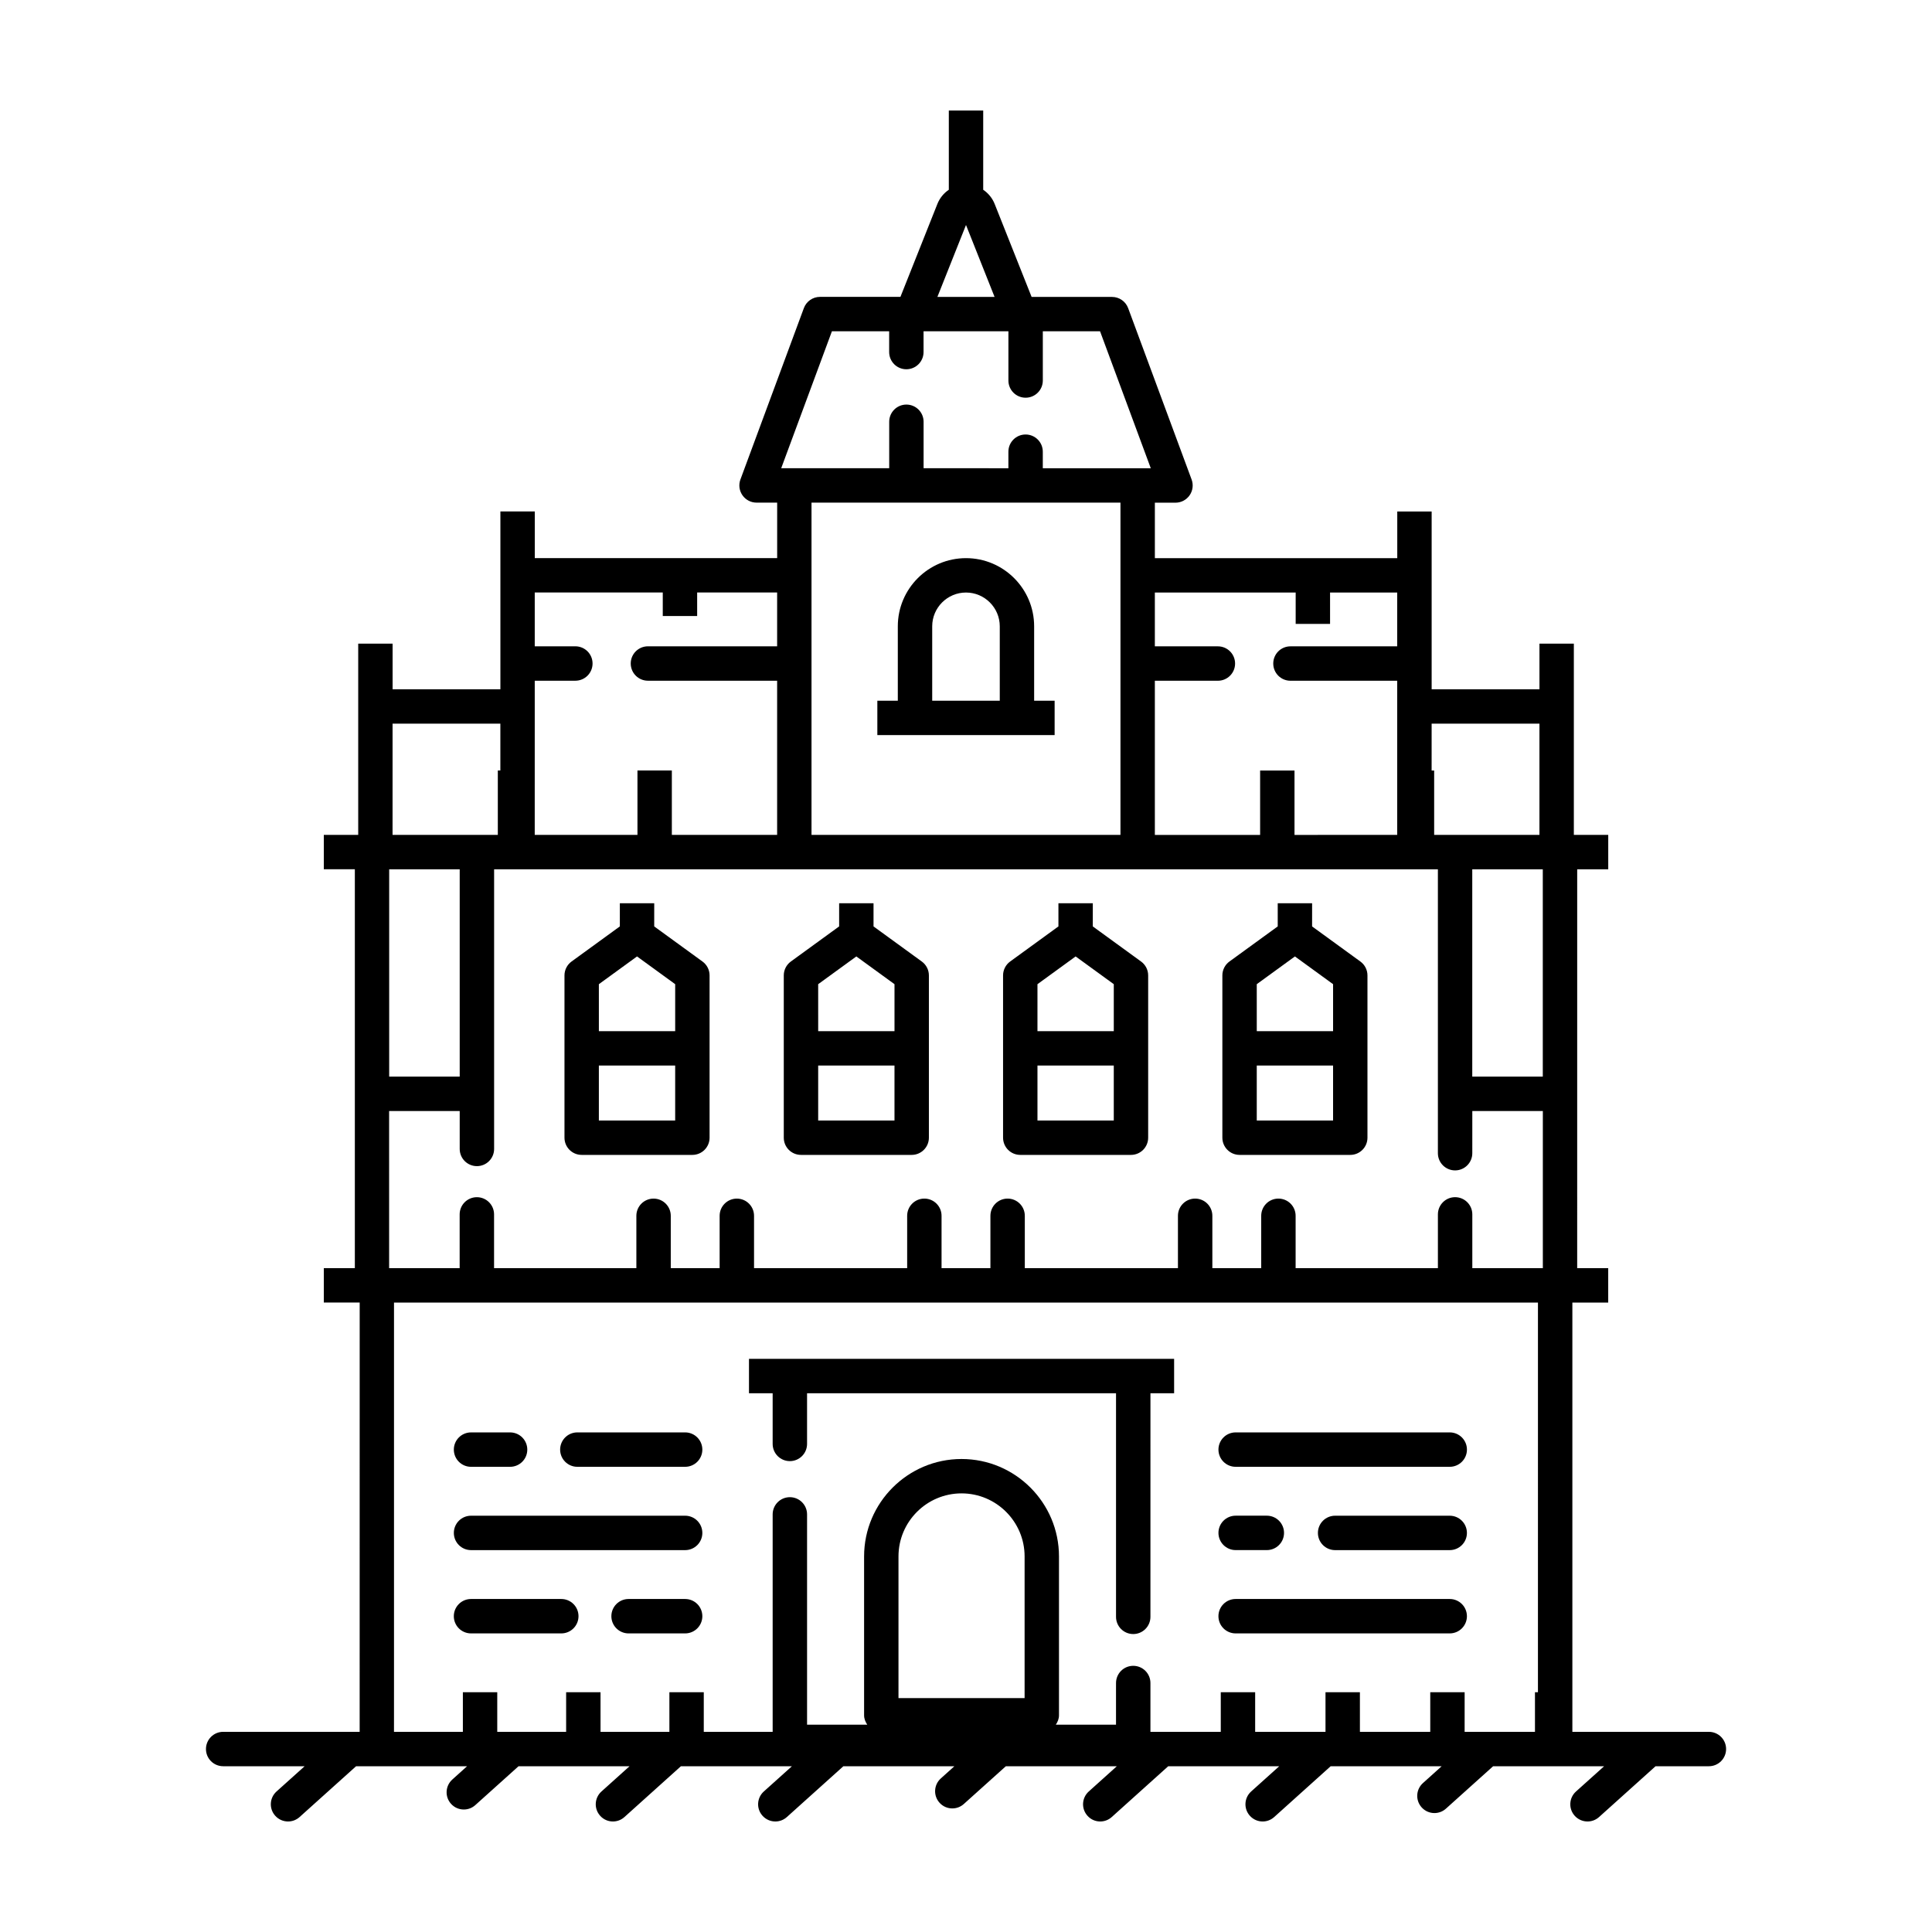 <?xml version="1.0" encoding="UTF-8"?>
<!-- Uploaded to: SVG Repo, www.svgrepo.com, Generator: SVG Repo Mixer Tools -->
<svg fill="#000000" width="800px" height="800px" version="1.1" viewBox="144 144 512 512" xmlns="http://www.w3.org/2000/svg">
 <g>
  <path d="m203.13 612.07h21.602l-7.453 6.695c-1.867 1.684-2.023 4.559-0.336 6.434 0.906 1.004 2.144 1.512 3.394 1.512 1.09 0 2.176-0.387 3.047-1.168l14.984-13.473h29.414l-3.918 3.527c-1.867 1.684-2.023 4.559-0.336 6.434 0.898 1.004 2.141 1.508 3.387 1.508 1.09 0 2.176-0.387 3.047-1.168l11.453-10.297h29.418l-7.445 6.695c-1.867 1.684-2.023 4.559-0.336 6.434 0.891 1 2.129 1.508 3.375 1.508 1.09 0 2.176-0.387 3.047-1.168l14.977-13.473h29.418l-7.453 6.695c-1.867 1.684-2.023 4.559-0.336 6.434 0.906 1.004 2.148 1.512 3.394 1.512 1.09 0 2.176-0.387 3.047-1.168l14.984-13.473h29.418l-3.602 3.238c-1.867 1.684-2.023 4.559-0.336 6.434 0.898 1.004 2.141 1.508 3.387 1.508 1.09 0 2.176-0.387 3.047-1.168l11.141-10.012h29.414l-7.445 6.695c-1.867 1.684-2.023 4.559-0.336 6.434 0.887 1.004 2.133 1.512 3.375 1.512 1.09 0 2.176-0.387 3.047-1.168l14.977-13.473h29.418l-7.445 6.695c-1.867 1.684-2.023 4.559-0.336 6.434 0.902 1.004 2.141 1.512 3.387 1.512 1.09 0 2.176-0.387 3.047-1.168l14.977-13.473h29.418l-4.969 4.469c-1.867 1.684-2.023 4.559-0.336 6.434 0.898 1.004 2.141 1.508 3.387 1.508 1.09 0 2.176-0.387 3.047-1.168l12.5-11.238h29.418l-7.453 6.695c-1.867 1.684-2.023 4.559-0.336 6.434 0.906 1 2.148 1.508 3.394 1.508 1.09 0 2.176-0.387 3.047-1.168l14.984-13.473h14.133c2.519 0 4.559-2.039 4.559-4.559s-2.039-4.555-4.559-4.555h-36.18v-113.76h9.5v-9.113h-8.223l0.004-105.71h8.227v-9.113h-0.004v-0.004h-9.113v-50.684h-9.113v12.098h-28.57v-47.121h-9.113v12.367h-64.238v-14.699h5.465c1.492 0 2.887-0.73 3.738-1.953 0.855-1.223 1.055-2.785 0.535-4.188l-16.816-45.414c-0.66-1.785-2.367-2.973-4.273-2.973h-21.312l-9.785-24.621c-0.629-1.582-1.703-2.875-3.043-3.777v-21.008h-9.113v21.004c-1.336 0.898-2.402 2.188-3.031 3.762l-9.793 24.625h-21.316c-1.906 0-3.613 1.188-4.273 2.973l-16.812 45.414c-0.52 1.402-0.324 2.961 0.535 4.188 0.852 1.223 2.246 1.953 3.738 1.953h5.461v14.707h-64.234v-12.367h-9.113v47.121h-28.566v-12.098h-9.113v50.684h-9.117v9.117h8.223v105.71h-8.223v9.113h9.508l-0.008 103.26v10.504h-36.172c-2.519 0-4.559 2.039-4.559 4.555-0.004 2.519 2.035 4.559 4.555 4.559zm212.4-18.059h-33.422v-37.539c0-9.215 7.496-16.711 16.711-16.711s16.711 7.496 16.711 16.711zm136.05-1.559h-0.797v10.504h-18.641l0.004-10.504h-9.113v10.504h-18.641l-0.004-10.504h-9.117v10.504h-18.641v-10.504h-9.113v10.504h-18.641v-12.938c0-2.519-2.039-4.559-4.559-4.559-2.519 0-4.559 2.039-4.559 4.559l-0.004 2.434v8.605h-15.949c0.488-0.727 0.836-1.547 0.836-2.488v-42.094c0-14.242-11.582-25.824-25.824-25.824-14.242 0-25.824 11.582-25.824 25.824v42.094c0 0.941 0.352 1.762 0.836 2.488h-15.949v-55.73c0-2.519-2.039-4.559-4.559-4.559-2.519 0-4.559 2.039-4.559 4.559v57.629h-18.254v-10.504h-9.113v10.504h-18.246l-0.004-10.504h-9.113v10.504h-18.254v-10.504h-9.113v10.504h-18.254l0.004-10.504v-103.25h303.16l-0.004 103.25zm1.277-218.08v54.945h-18.691v-54.945zm-29.457-38.594h28.57v29.477h-27.902v-17.062h-0.672zm-73.352 12.414v-23.789h16.703c2.519 0 4.559-2.039 4.559-4.559 0-2.519-2.039-4.559-4.559-4.559h-16.703v-14.262h37.32v8.312h9.113v-8.312h17.793v14.262h-28.293c-2.519 0-4.555 2.039-4.555 4.559 0 2.519 2.039 4.559 4.555 4.559h28.293v40.852l-27.215 0.004v-17.062h-9.113v17.062h-27.895zm-50.047-144.57 7.57 19.055h-15.148zm-35.531 28.164h15.168v5.512c0 2.519 2.039 4.559 4.555 4.559 2.519 0 4.559-2.039 4.559-4.559v-5.512h22.488v13.055c0 2.519 2.039 4.555 4.559 4.555s4.559-2.039 4.559-4.555v-13.047h15.168l13.445 36.301h-3.457c-0.004 0-0.016-0.004-0.02-0.004h-25.141v-4.387c0-2.519-2.039-4.559-4.559-4.559s-4.559 2.039-4.559 4.559v4.387l-11.234-0.008h-11.238v-12.309c0-2.519-2.039-4.559-4.559-4.559s-4.555 2.039-4.555 4.559v12.309h-28.621zm76.465 45.418v88.043h-81.875v-88.047l40.941 0.004zm-155.22 54.012v-6.82h10.762c2.519 0 4.559-2.039 4.559-4.559s-2.039-4.559-4.559-4.559h-10.762v-14.262h33.926v6.238h9.113v-6.238h21.195v14.262h-34.238c-2.519 0-4.559 2.039-4.559 4.559s2.039 4.559 4.559 4.559h34.238v40.852h-27.902v-17.062h-9.113v17.062h-27.223zm-37.68 16.973v-12.414h28.566v12.414h-0.672v17.062h-27.898zm-0.898 26.18h18.691v54.945h-18.691zm0 64.062h18.691v10.047c0 2.519 2.039 4.559 4.559 4.559 2.519 0 4.559-2.039 4.559-4.559v-74.109h250.11v75.238c0 2.519 2.039 4.559 4.559 4.559s4.559-2.039 4.559-4.559l0.004-11.176h18.691v41.645h-18.691v-14.254c0-2.519-2.039-4.559-4.559-4.559s-4.559 2.039-4.559 4.559v14.254h-37.707v-13.879c0-2.519-2.039-4.559-4.559-4.559-2.519 0-4.559 2.039-4.559 4.559v13.879h-12.949v-13.879c0-2.519-2.039-4.559-4.559-4.559s-4.559 2.039-4.559 4.559v13.879h-40.582v-13.879c0-2.519-2.039-4.559-4.555-4.559-2.519 0-4.559 2.039-4.559 4.559v13.879h-12.949v-13.879c0-2.519-2.039-4.559-4.559-4.559s-4.555 2.039-4.555 4.559v13.879l-40.578 0.004v-13.879c0-2.519-2.039-4.559-4.559-4.559s-4.559 2.039-4.559 4.559v13.879h-12.949v-13.879c0-2.519-2.039-4.559-4.559-4.559s-4.559 2.039-4.559 4.559v13.879h-37.711v-14.254c0-2.519-2.039-4.559-4.559-4.559-2.519 0-4.559 2.039-4.559 4.559v14.254h-18.691l-0.004-41.648z"/>
  <path d="m353.32 504.11h-10.832v9.113h6.273v13.43c0 2.519 2.039 4.559 4.559 4.559 2.519 0 4.559-2.039 4.559-4.559v-13.43h81.879v59.258c0 2.519 2.039 4.559 4.559 4.559 2.519 0 4.559-2.039 4.559-4.559l0.004-59.258h6.273v-9.113z"/>
  <path d="m268.83 532.72h10.348c2.519 0 4.559-2.039 4.559-4.559 0-2.519-2.039-4.559-4.559-4.559h-10.348c-2.519 0-4.559 2.039-4.559 4.559 0.004 2.523 2.039 4.559 4.559 4.559z"/>
  <path d="m325.57 523.6h-28.57c-2.519 0-4.559 2.039-4.559 4.559 0 2.519 2.039 4.559 4.559 4.559h28.57c2.519 0 4.559-2.039 4.559-4.559-0.004-2.516-2.039-4.559-4.559-4.559z"/>
  <path d="m325.57 545.68h-56.738c-2.519 0-4.559 2.039-4.559 4.559s2.039 4.559 4.559 4.559h56.738c2.519 0 4.559-2.039 4.559-4.559-0.004-2.519-2.039-4.559-4.559-4.559z"/>
  <path d="m292.75 567.75h-23.926c-2.519 0-4.559 2.039-4.559 4.559 0 2.519 2.039 4.559 4.559 4.559h23.926c2.519 0 4.559-2.039 4.559-4.559 0-2.523-2.039-4.559-4.559-4.559z"/>
  <path d="m325.57 567.75h-14.992c-2.519 0-4.559 2.039-4.559 4.559 0 2.519 2.039 4.559 4.559 4.559h14.992c2.519 0 4.559-2.039 4.559-4.559-0.004-2.523-2.039-4.559-4.559-4.559z"/>
  <path d="m471.46 523.6c-2.519 0-4.559 2.039-4.559 4.559 0 2.519 2.039 4.559 4.559 4.559h56.734c2.519 0 4.559-2.039 4.559-4.559 0-2.519-2.039-4.559-4.559-4.559z"/>
  <path d="m471.46 554.79h8.262c2.519 0 4.559-2.039 4.559-4.559s-2.039-4.559-4.559-4.559h-8.262c-2.519 0-4.559 2.039-4.559 4.559 0.008 2.523 2.043 4.559 4.559 4.559z"/>
  <path d="m528.19 545.68h-30.371c-2.519 0-4.559 2.039-4.559 4.559s2.039 4.559 4.559 4.559h30.371c2.519 0 4.559-2.039 4.559-4.559-0.004-2.519-2.039-4.559-4.559-4.559z"/>
  <path d="m528.19 567.75h-56.734c-2.519 0-4.559 2.039-4.559 4.559 0 2.519 2.039 4.559 4.559 4.559h56.734c2.519 0 4.559-2.039 4.559-4.559-0.004-2.523-2.039-4.559-4.559-4.559z"/>
  <path d="m298.15 450.06h29.336c2.519 0 4.559-2.039 4.559-4.559v-43.004c0-1.461-0.699-2.828-1.879-3.684l-12.793-9.301 0.004-6.141h-9.113v6.137l-12.793 9.301c-1.18 0.855-1.879 2.227-1.879 3.684v43.004c0 2.527 2.039 4.562 4.559 4.562zm4.555-45.242 10.113-7.352 10.113 7.352v12.449h-20.223zm0 21.562h20.223v14.566h-20.223z"/>
  <path d="m356.27 450.06h29.336c2.519 0 4.559-2.039 4.559-4.559v-43.004c0-1.461-0.699-2.828-1.879-3.684l-12.793-9.301v-6.141h-9.113v6.137l-12.793 9.301c-1.18 0.855-1.879 2.227-1.879 3.684v43.004c0 2.527 2.043 4.562 4.562 4.562zm4.555-45.242 10.113-7.352 10.113 7.352v12.449h-20.223zm0 21.562h20.223v14.566h-20.223z"/>
  <path d="m472.5 450.06h29.336c2.519 0 4.555-2.039 4.555-4.559v-43.004c0-1.461-0.699-2.828-1.879-3.684l-12.793-9.301 0.004-6.141h-9.113v6.137l-12.793 9.301c-1.18 0.855-1.879 2.227-1.879 3.684v43.004c0.004 2.527 2.047 4.562 4.562 4.562zm4.555-45.242 10.113-7.352 10.113 7.352v12.449h-20.223zm0 21.562h20.223v14.566h-20.223z"/>
  <path d="m414.38 450.06h29.336c2.519 0 4.559-2.039 4.559-4.559v-43.004c0-1.461-0.699-2.828-1.879-3.684l-12.793-9.301 0.004-6.141h-9.113v6.137l-12.793 9.301c-1.18 0.855-1.879 2.227-1.879 3.684v43.004c0.004 2.527 2.039 4.562 4.559 4.562zm4.559-45.242 10.113-7.352 10.113 7.352v12.449h-20.227zm0 21.562h20.223v14.566l-20.223-0.004z"/>
  <path d="m381.93 309.98v19.719h-5.426v9.113h46.984v-9.113h-5.43v-19.719c0-9.965-8.105-18.066-18.062-18.066-9.961 0-18.066 8.105-18.066 18.066zm27.02 0v19.719h-17.906v-19.719c0-4.938 4.019-8.953 8.953-8.953 4.934 0 8.953 4.023 8.953 8.953z"/>
 </g>
</svg>